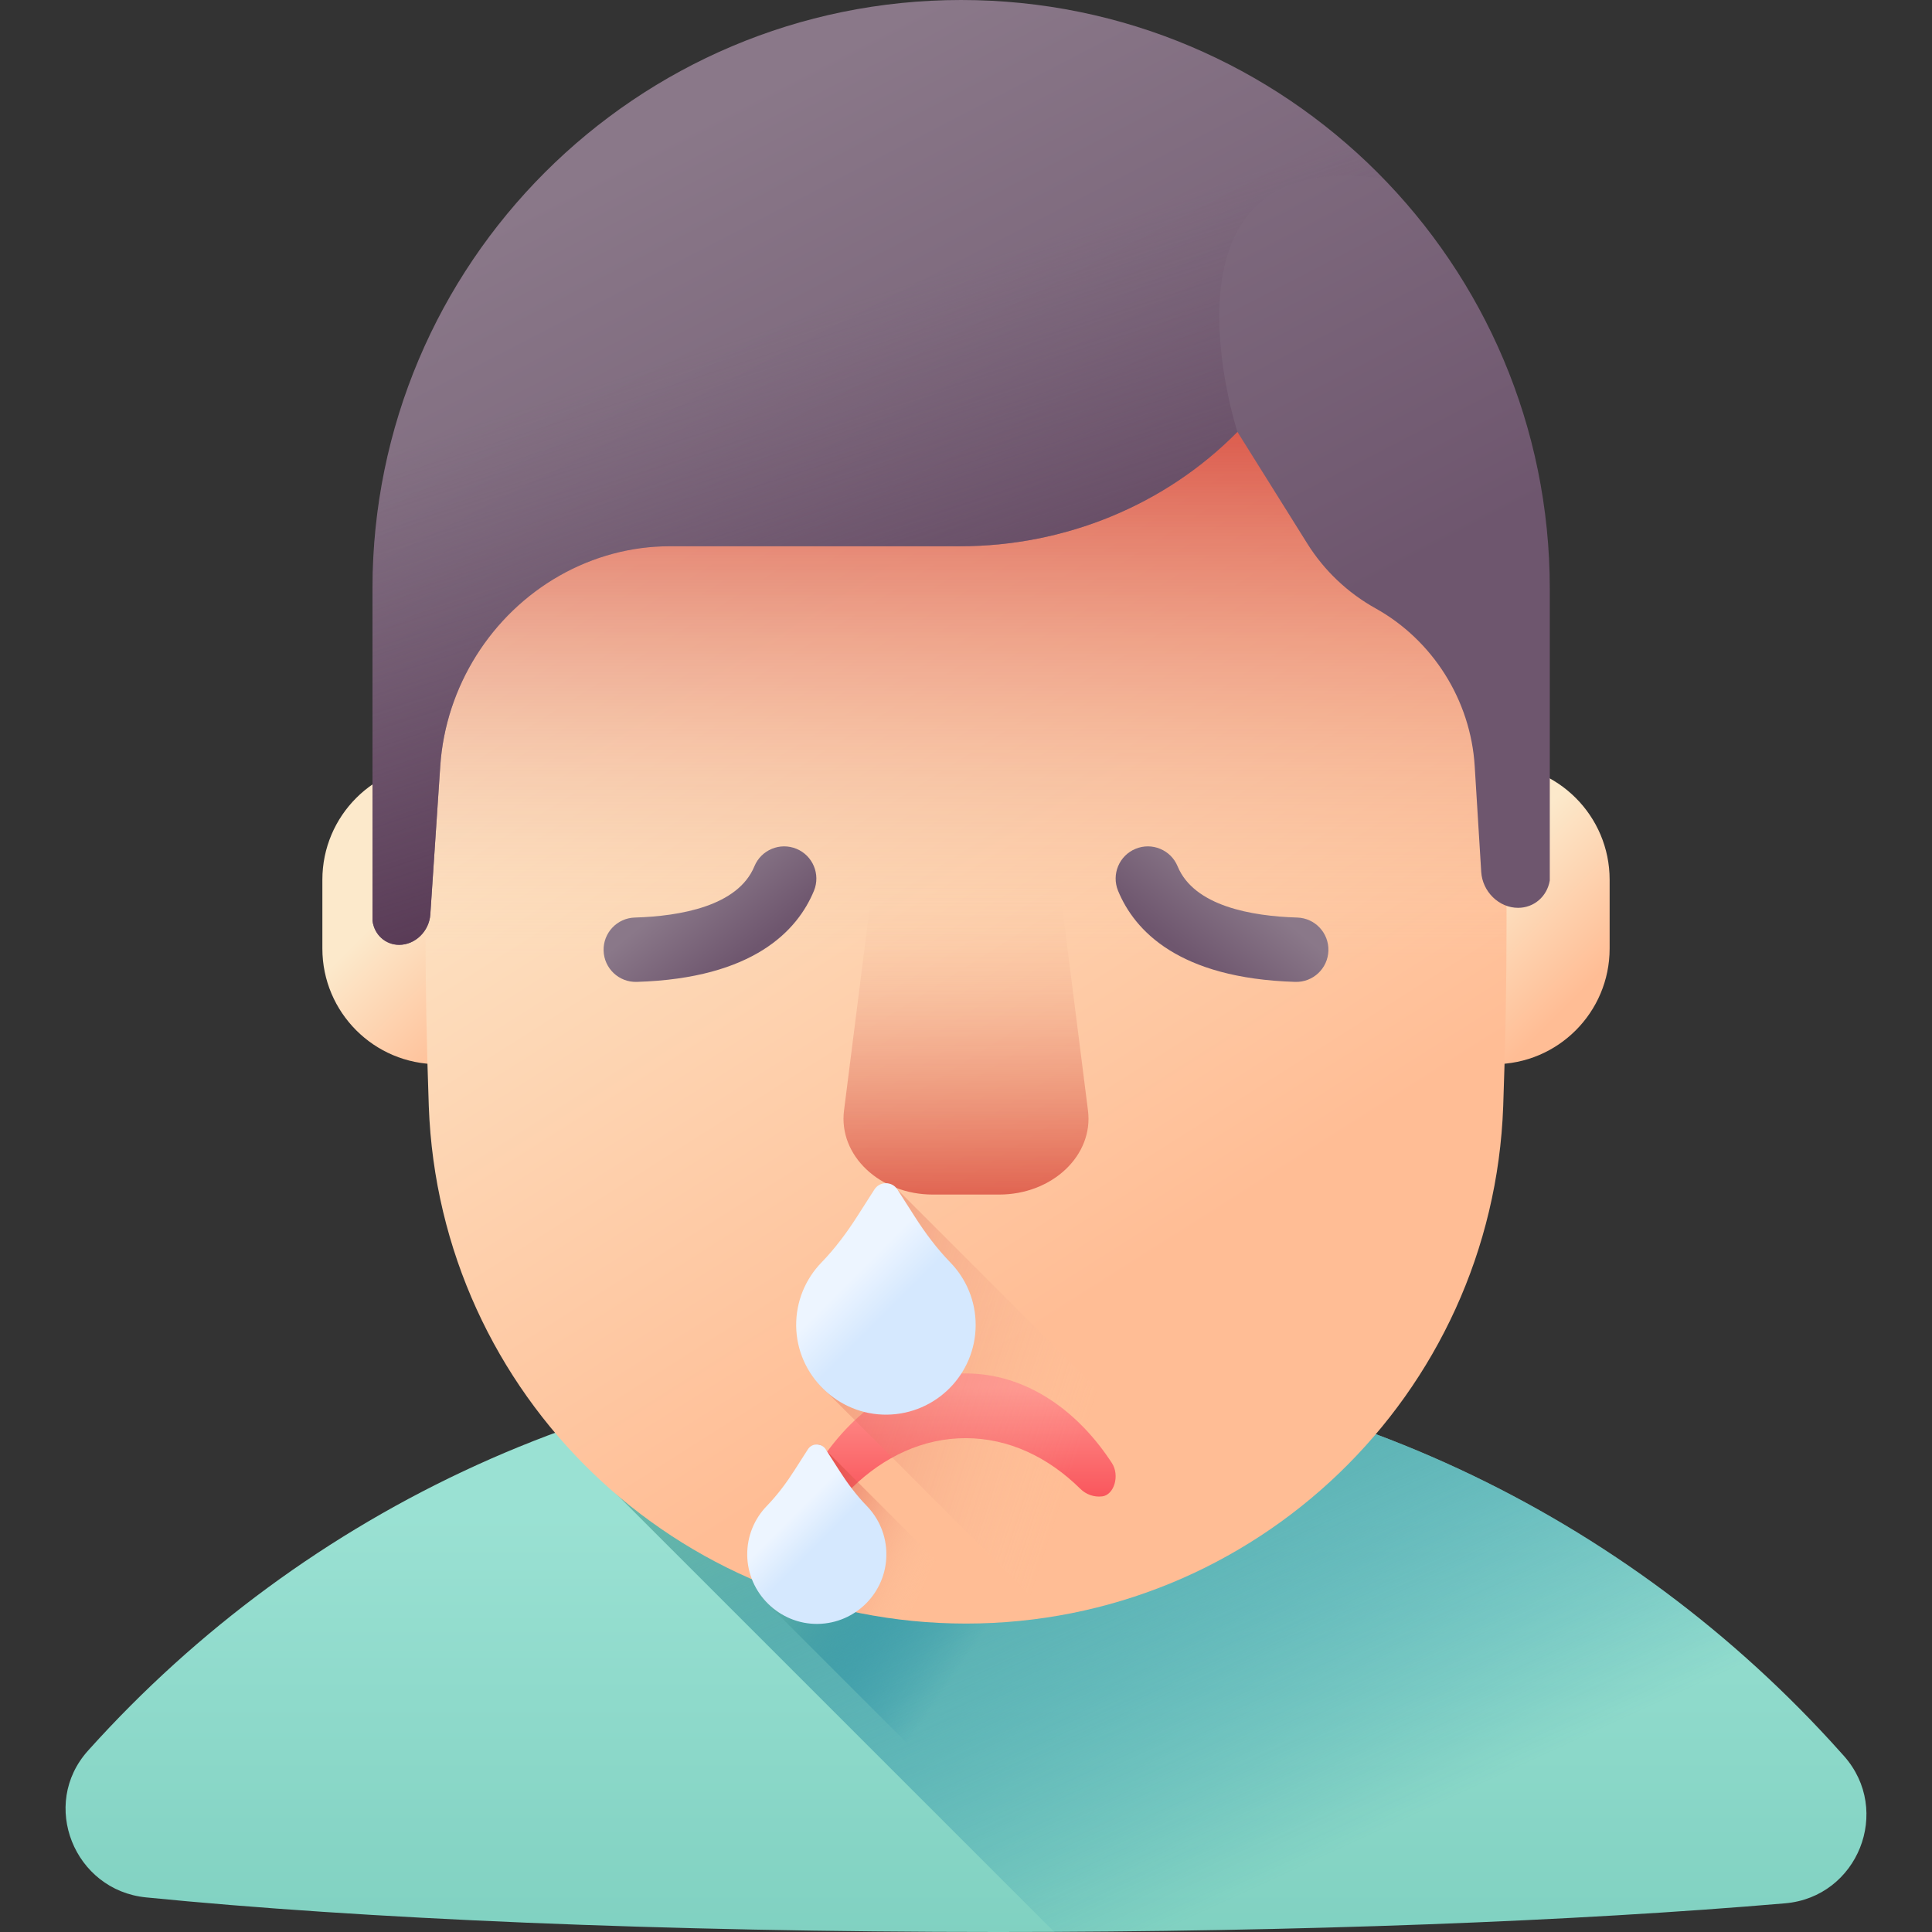 <?xml version="1.0" encoding="UTF-8"?>
<svg xmlns="http://www.w3.org/2000/svg" width="90" height="90" viewBox="0 0 90 90" fill="none">
  <rect x="0" y="0" width="90" height="90" fill="#333333" stroke="none"/>
  <g clip-path="url(#clip0_800_835)">
    <path d="M85.898 81.799C88.158 84.343 86.546 88.373 83.156 88.664C73.445 89.496 60.587 90 46.481 90C30.866 90 16.782 89.382 6.803 88.388C3.454 88.054 1.847 84.053 4.1 81.553C4.117 81.534 4.134 81.515 4.151 81.496C14.179 70.355 28.715 63.351 44.886 63.351C60.883 63.351 75.269 70.197 85.289 81.125C85.494 81.348 85.697 81.573 85.898 81.799Z" fill="url(#paint0_linear_800_835)"></path>
    <path d="M83.157 88.664C74.052 89.444 62.181 89.936 49.108 89.995L25.858 66.746C31.786 64.551 38.196 63.351 44.886 63.351C60.883 63.351 75.268 70.197 85.288 81.125C85.493 81.348 85.696 81.573 85.897 81.799C88.158 84.344 86.547 88.373 83.157 88.664Z" fill="url(#paint1_linear_800_835)"></path>
    <path d="M51.176 80.261L38.43 67.514C38.237 67.212 37.931 67.212 37.738 67.514L37.126 68.471C36.743 69.07 36.318 69.642 35.823 70.153C35.251 70.743 34.902 71.551 34.911 72.441C34.921 73.395 35.218 74.255 35.892 74.844L43.995 82.948C46.594 82.532 49.026 81.602 51.176 80.261Z" fill="url(#paint2_linear_800_835)"></path>
    <path d="M20.406 49.575C17.43 49.575 15.017 47.162 15.017 44.186V40.982C15.017 38.006 17.43 35.593 20.406 35.593C23.381 35.593 25.794 38.006 25.794 40.982V44.186C25.794 47.162 23.381 49.575 20.406 49.575Z" fill="url(#paint3_linear_800_835)"></path>
    <path d="M69.595 49.575C66.619 49.575 64.206 47.162 64.206 44.186V40.982C64.206 38.006 66.619 35.593 69.595 35.593C72.57 35.593 74.983 38.006 74.983 40.982V44.186C74.983 47.162 72.57 49.575 69.595 49.575Z" fill="url(#paint4_linear_800_835)"></path>
    <path d="M45 75.632C58.464 75.632 69.539 64.988 70.025 51.534C70.234 45.765 70.234 39.992 70.025 34.224C69.539 20.769 58.464 10.125 45 10.125C31.537 10.125 20.462 20.769 19.975 34.224C19.767 39.992 19.767 45.765 19.975 51.534C20.462 64.988 31.537 75.632 45 75.632Z" fill="url(#paint5_linear_800_835)"></path>
    <path d="M45 10.125C31.537 10.125 20.462 20.769 19.975 34.224C19.901 36.286 19.854 43.678 19.833 45.741H70.168C70.147 43.678 70.1 36.286 70.025 34.224C69.539 20.769 58.464 10.125 45 10.125Z" fill="url(#paint6_linear_800_835)"></path>
    <path d="M38.653 69.645C38.657 69.646 38.662 69.647 38.667 69.647C39.045 69.698 39.422 69.565 39.695 69.299C41.186 67.849 43.01 66.995 44.981 66.995C46.977 66.995 48.822 67.87 50.323 69.352C50.59 69.617 50.961 69.752 51.335 69.708C51.337 69.708 51.339 69.708 51.341 69.708C51.904 69.642 52.172 68.73 51.797 68.154C51.763 68.103 51.729 68.052 51.696 68.002C50.03 65.529 47.64 63.98 44.981 63.98C42.294 63.98 39.878 65.564 38.212 68.086C38.209 68.09 38.206 68.094 38.203 68.098C37.829 68.664 38.096 69.57 38.653 69.645Z" fill="url(#paint7_linear_800_835)"></path>
    <path d="M20.046 42.599L20.509 35.683C20.757 31.981 22.882 28.622 26.07 26.814C27.65 25.918 29.415 25.447 31.188 25.447H44.717C49.633 25.447 54.301 23.512 57.644 20.118L60.903 25.328C61.684 26.576 62.779 27.616 64.078 28.339C66.738 29.82 68.507 32.612 68.697 35.684L69.001 40.616C69.058 41.538 69.827 42.29 70.718 42.29C71.46 42.29 72.069 41.763 72.195 41.016V27.422C72.195 12.277 59.918 0 44.773 0C29.629 0 17.352 12.277 17.352 27.422V42.89C17.435 43.544 17.954 44.014 18.595 44.014C19.344 44.014 19.993 43.379 20.046 42.599Z" fill="url(#paint8_linear_800_835)"></path>
    <path d="M64.451 8.326C59.468 3.192 52.494 0 44.773 0C29.629 0 17.352 12.277 17.352 27.422V42.89C17.435 43.544 17.954 44.014 18.595 44.014C19.344 44.014 19.993 43.379 20.046 42.599L20.509 35.683C20.757 31.981 22.882 28.622 26.07 26.814C27.65 25.918 29.414 25.447 31.187 25.447H44.717C49.633 25.447 54.301 23.512 57.644 20.118C57.644 20.118 53.259 6.665 64.451 8.326Z" fill="url(#paint9_linear_800_835)"></path>
    <path d="M46.544 55.647H43.456C40.981 55.647 39.053 53.822 39.318 51.731L40.933 38.974H49.068L50.682 51.731C50.947 53.822 49.019 55.647 46.544 55.647Z" fill="url(#paint10_linear_800_835)"></path>
    <path d="M37.92 41.489C37.918 41.492 37.917 41.496 37.916 41.499C37.154 43.343 35.104 45.576 29.662 45.74C28.834 45.766 28.143 45.114 28.118 44.287C28.093 43.459 28.744 42.767 29.572 42.743C31.69 42.679 34.376 42.212 35.143 40.355C35.459 39.589 36.336 39.225 37.102 39.541C37.864 39.855 38.228 40.726 37.92 41.489Z" fill="url(#paint11_linear_800_835)"></path>
    <path d="M52.081 41.489C52.082 41.492 52.083 41.496 52.085 41.499C52.846 43.343 54.896 45.576 60.338 45.74C61.166 45.766 61.857 45.114 61.882 44.287C61.907 43.459 61.256 42.767 60.428 42.743C58.31 42.679 55.624 42.212 54.857 40.355C54.541 39.589 53.664 39.225 52.899 39.541C52.136 39.855 51.772 40.726 52.081 41.489Z" fill="url(#paint12_linear_800_835)"></path>
    <path d="M38.43 67.514C38.237 67.212 37.931 67.212 37.737 67.514L37.126 68.471C36.743 69.07 36.318 69.642 35.823 70.153C35.251 70.743 34.902 71.551 34.911 72.441C34.915 72.847 34.975 73.235 35.09 73.594C38.134 74.905 41.485 75.632 45 75.632C45.504 75.632 46.005 75.615 46.502 75.586L38.43 67.514Z" fill="url(#paint13_linear_800_835)"></path>
    <path d="M39.095 68.499L38.465 67.514C38.271 67.212 37.829 67.212 37.635 67.514L37.023 68.471C36.641 69.07 36.215 69.642 35.721 70.153C35.149 70.743 34.799 71.551 34.809 72.441C34.827 74.22 36.316 75.672 38.095 75.648C39.864 75.624 41.291 74.182 41.291 72.407C41.291 71.528 40.942 70.731 40.374 70.148C39.888 69.648 39.47 69.087 39.095 68.499Z" fill="url(#paint14_linear_800_835)"></path>
    <path d="M58.244 71.85L41.805 55.41C41.555 55.02 41.161 55.02 40.911 55.41L40.122 56.644C39.629 57.416 39.08 58.155 38.442 58.813C37.704 59.575 37.254 60.617 37.266 61.764C37.278 62.995 37.661 64.105 38.531 64.864L48.982 75.315C52.334 74.779 55.47 73.579 58.244 71.85Z" fill="url(#paint15_linear_800_835)"></path>
    <path d="M42.617 56.681L41.804 55.41C41.555 55.02 40.984 55.02 40.734 55.41L39.945 56.644C39.452 57.416 38.903 58.155 38.266 58.813C37.528 59.575 37.077 60.617 37.089 61.764C37.112 64.059 39.033 65.931 41.327 65.9C43.61 65.869 45.45 64.01 45.45 61.72C45.45 60.587 44.999 59.56 44.267 58.807C43.641 58.162 43.101 57.438 42.617 56.681Z" fill="url(#paint16_linear_800_835)"></path>
  </g>
  <defs>
    <linearGradient id="paint0_linear_800_835" x1="45" y1="70.433" x2="45" y2="90.293" gradientUnits="userSpaceOnUse">
      <stop stop-color="#9AE1D3"></stop>
      <stop offset="1" stop-color="#80D1C1"></stop>
    </linearGradient>
    <linearGradient id="paint1_linear_800_835" x1="61.62" y1="86.534" x2="49.634" y2="60.477" gradientUnits="userSpaceOnUse">
      <stop stop-color="#0B799D" stop-opacity="0"></stop>
      <stop offset="0.174" stop-color="#117D9E" stop-opacity="0.174"></stop>
      <stop offset="0.414" stop-color="#2389A0" stop-opacity="0.414"></stop>
      <stop offset="0.693" stop-color="#409CA3" stop-opacity="0.693"></stop>
      <stop offset="0.999" stop-color="#69B7A8" stop-opacity="0.999"></stop>
      <stop offset="1" stop-color="#69B7A8"></stop>
    </linearGradient>
    <linearGradient id="paint2_linear_800_835" x1="44.778" y1="77.643" x2="36.661" y2="72.084" gradientUnits="userSpaceOnUse">
      <stop stop-color="#0B799D" stop-opacity="0"></stop>
      <stop offset="0.174" stop-color="#117D9E" stop-opacity="0.174"></stop>
      <stop offset="0.414" stop-color="#2389A0" stop-opacity="0.414"></stop>
      <stop offset="0.693" stop-color="#409CA3" stop-opacity="0.693"></stop>
      <stop offset="0.999" stop-color="#69B7A8" stop-opacity="0.999"></stop>
      <stop offset="1" stop-color="#69B7A8"></stop>
    </linearGradient>
    <linearGradient id="paint3_linear_800_835" x1="19.123" y1="41.301" x2="24.25" y2="46.429" gradientUnits="userSpaceOnUse">
      <stop stop-color="#FCE9CB"></stop>
      <stop offset="1" stop-color="#FFBD95"></stop>
    </linearGradient>
    <linearGradient id="paint4_linear_800_835" x1="68.312" y1="41.301" x2="73.439" y2="46.429" gradientUnits="userSpaceOnUse">
      <stop stop-color="#FCE9CB"></stop>
      <stop offset="1" stop-color="#FFBD95"></stop>
    </linearGradient>
    <linearGradient id="paint5_linear_800_835" x1="32.884" y1="23.744" x2="54.629" y2="58.086" gradientUnits="userSpaceOnUse">
      <stop stop-color="#FCE9CB"></stop>
      <stop offset="1" stop-color="#FFBD95"></stop>
    </linearGradient>
    <linearGradient id="paint6_linear_800_835" x1="45" y1="44.647" x2="45" y2="7.939" gradientUnits="userSpaceOnUse">
      <stop stop-color="#F9DBB7" stop-opacity="0"></stop>
      <stop offset="0.021" stop-color="#F7D2B0" stop-opacity="0.021"></stop>
      <stop offset="0.167" stop-color="#EA9B82" stop-opacity="0.167"></stop>
      <stop offset="0.313" stop-color="#DF6C5A" stop-opacity="0.313"></stop>
      <stop offset="0.458" stop-color="#D5453A" stop-opacity="0.458"></stop>
      <stop offset="0.601" stop-color="#CE2720" stop-opacity="0.601"></stop>
      <stop offset="0.74" stop-color="#C9110E" stop-opacity="0.74"></stop>
      <stop offset="0.875" stop-color="#C60404" stop-opacity="0.875"></stop>
      <stop offset="1" stop-color="#C50000"></stop>
    </linearGradient>
    <linearGradient id="paint7_linear_800_835" x1="45" y1="64.629" x2="45" y2="69.893" gradientUnits="userSpaceOnUse">
      <stop stop-color="#FF9690"></stop>
      <stop offset="1" stop-color="#F9545B"></stop>
    </linearGradient>
    <linearGradient id="paint8_linear_800_835" x1="31.436" y1="6.137" x2="46.965" y2="36.137" gradientUnits="userSpaceOnUse">
      <stop stop-color="#8A7889"></stop>
      <stop offset="1" stop-color="#6E566E"></stop>
    </linearGradient>
    <linearGradient id="paint9_linear_800_835" x1="37.381" y1="14.816" x2="44.263" y2="35.992" gradientUnits="userSpaceOnUse">
      <stop stop-color="#6E566E" stop-opacity="0"></stop>
      <stop offset="0.294" stop-color="#674D66" stop-opacity="0.294"></stop>
      <stop offset="1" stop-color="#593B56"></stop>
    </linearGradient>
    <linearGradient id="paint10_linear_800_835" x1="45" y1="40.706" x2="45" y2="63.442" gradientUnits="userSpaceOnUse">
      <stop stop-color="#F9DBB7" stop-opacity="0"></stop>
      <stop offset="0.111" stop-color="#F1BA9B" stop-opacity="0.111"></stop>
      <stop offset="0.35" stop-color="#E27965" stop-opacity="0.35"></stop>
      <stop offset="0.567" stop-color="#D54539" stop-opacity="0.567"></stop>
      <stop offset="0.754" stop-color="#CC1F1A" stop-opacity="0.754"></stop>
      <stop offset="0.905" stop-color="#C70807" stop-opacity="0.905"></stop>
      <stop offset="1" stop-color="#C50000"></stop>
    </linearGradient>
    <linearGradient id="paint11_linear_800_835" x1="32.049" y1="41.333" x2="34.696" y2="44.588" gradientUnits="userSpaceOnUse">
      <stop stop-color="#8A7889"></stop>
      <stop offset="1" stop-color="#6E566E"></stop>
    </linearGradient>
    <linearGradient id="paint12_linear_800_835" x1="57.95" y1="41.328" x2="55.304" y2="44.583" gradientUnits="userSpaceOnUse">
      <stop stop-color="#8A7889"></stop>
      <stop offset="1" stop-color="#6E566E"></stop>
    </linearGradient>
    <linearGradient id="paint13_linear_800_835" x1="43.248" y1="73.486" x2="31.601" y2="68.133" gradientUnits="userSpaceOnUse">
      <stop stop-color="#F9DBB7" stop-opacity="0"></stop>
      <stop offset="0.021" stop-color="#F7D2B0" stop-opacity="0.021"></stop>
      <stop offset="0.167" stop-color="#EA9B82" stop-opacity="0.167"></stop>
      <stop offset="0.313" stop-color="#DF6C5A" stop-opacity="0.313"></stop>
      <stop offset="0.458" stop-color="#D5453A" stop-opacity="0.458"></stop>
      <stop offset="0.601" stop-color="#CE2720" stop-opacity="0.601"></stop>
      <stop offset="0.74" stop-color="#C9110E" stop-opacity="0.74"></stop>
      <stop offset="0.875" stop-color="#C60404" stop-opacity="0.875"></stop>
      <stop offset="1" stop-color="#C50000"></stop>
    </linearGradient>
    <linearGradient id="paint14_linear_800_835" x1="36.769" y1="70.75" x2="38.031" y2="72.012" gradientUnits="userSpaceOnUse">
      <stop stop-color="#EDF5FF"></stop>
      <stop offset="1" stop-color="#D5E8FE"></stop>
    </linearGradient>
    <linearGradient id="paint15_linear_800_835" x1="50.473" y1="66.927" x2="17.271" y2="56.152" gradientUnits="userSpaceOnUse">
      <stop stop-color="#F9DBB7" stop-opacity="0"></stop>
      <stop offset="0.021" stop-color="#F7D2B0" stop-opacity="0.021"></stop>
      <stop offset="0.167" stop-color="#EA9B82" stop-opacity="0.167"></stop>
      <stop offset="0.313" stop-color="#DF6C5A" stop-opacity="0.313"></stop>
      <stop offset="0.458" stop-color="#D5453A" stop-opacity="0.458"></stop>
      <stop offset="0.601" stop-color="#CE2720" stop-opacity="0.601"></stop>
      <stop offset="0.74" stop-color="#C9110E" stop-opacity="0.74"></stop>
      <stop offset="0.875" stop-color="#C60404" stop-opacity="0.875"></stop>
      <stop offset="1" stop-color="#C50000"></stop>
    </linearGradient>
    <linearGradient id="paint16_linear_800_835" x1="39.618" y1="59.584" x2="41.245" y2="61.211" gradientUnits="userSpaceOnUse">
      <stop stop-color="#EDF5FF"></stop>
      <stop offset="1" stop-color="#D5E8FE"></stop>
    </linearGradient>
    <clipPath id="clip0_800_835">
      <rect width="90" height="90" fill="white"></rect>
    </clipPath>
  </defs>
</svg>

